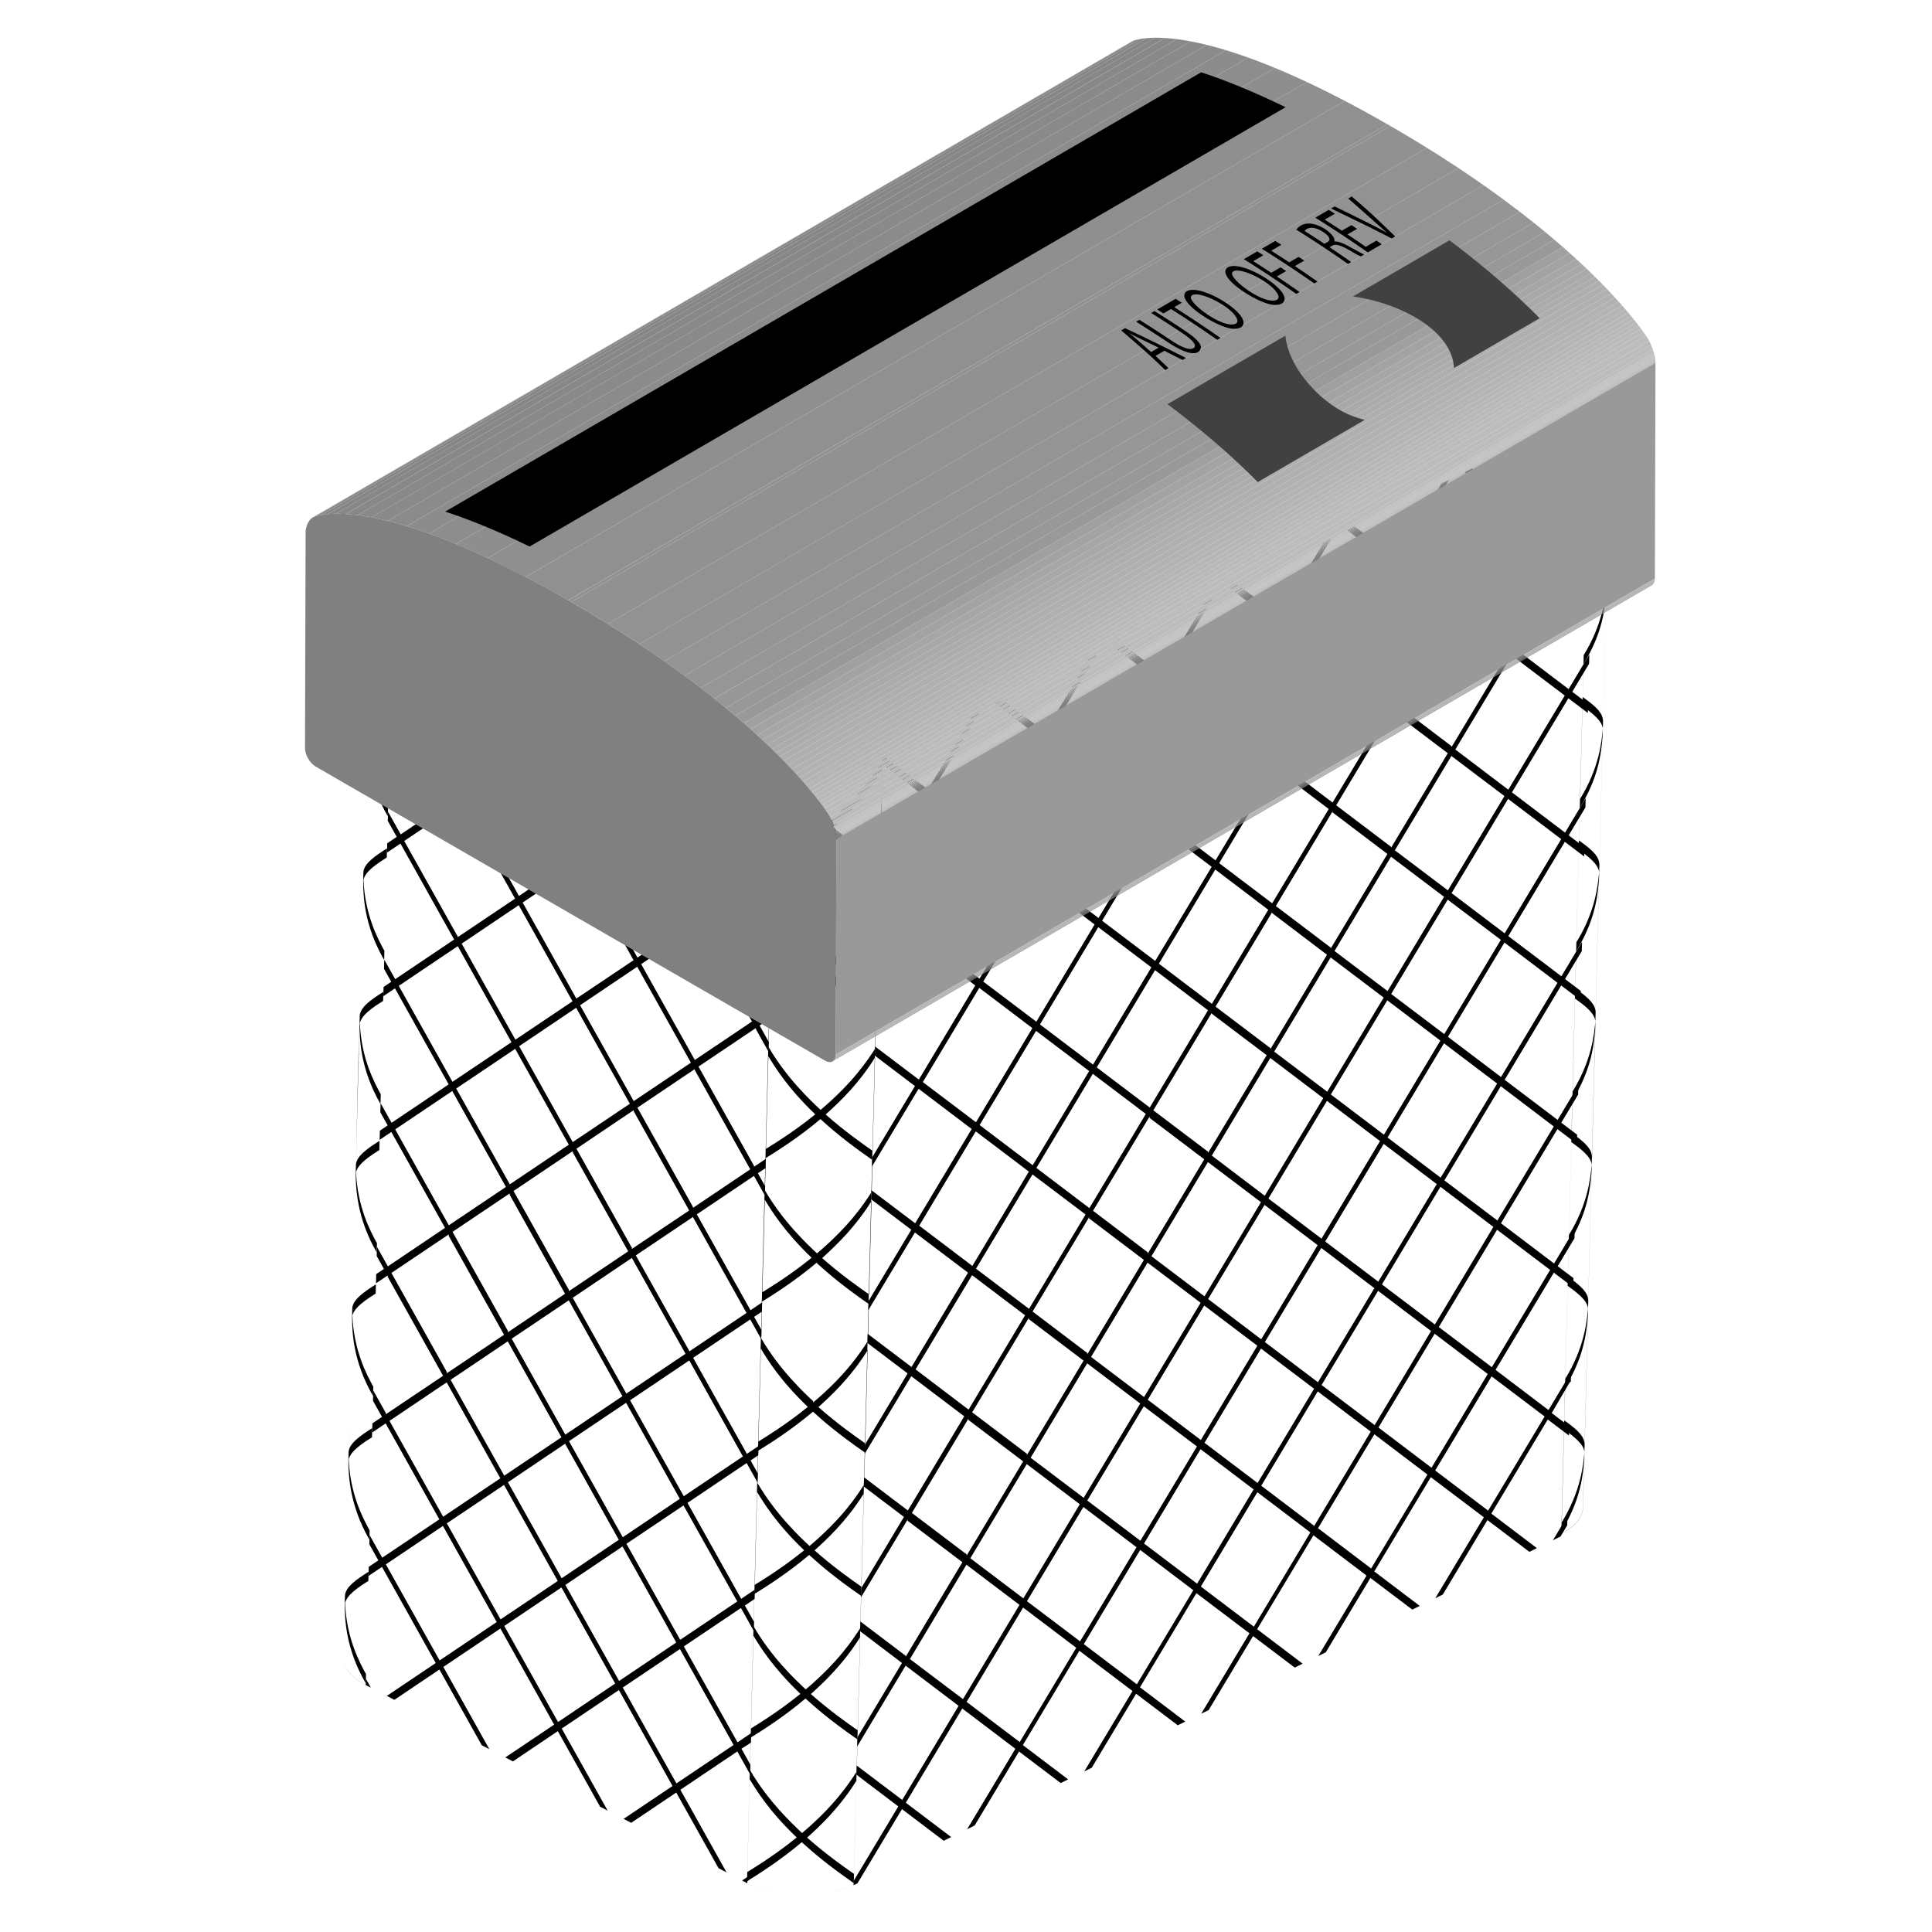 <svg xmlns="http://www.w3.org/2000/svg" xmlns:xlink="http://www.w3.org/1999/xlink" viewBox="0 0 256 256"><path d="M210.68 54.014c1.884-.93 2.841-2.172 2.873-3.437l-.175 6.862c-.075-1.008-.707-1.749-2.705-3.171v-.254m-.03 1.476c1.347.962 2.566 1.913 2.696 2.964-.151 1.684-.467 5.187-3.01 9.317l.31-12.281m-.35 13.5c1.726-2.955 2.836-5.665 3.042-10.038l-.446 17.522c-.076-1.006-.708-1.745-2.705-3.166l.12-4.318m-.14 5.543c1.347.962 2.567 1.913 2.696 2.964-.151 1.683-.467 5.184-3.009 9.311l.31-12.275m-.34 13.499c1.725-2.955 2.835-5.665 3.041-10.038l-.446 17.523c-.076-1.005-.708-1.745-2.705-3.166l.12-4.319m-.14 5.538c1.349.964 2.569 1.917 2.696 2.97-.151 1.683-.467 5.186-3.009 9.311l.31-12.28m-.35 13.5c1.726-2.957 2.836-5.668 3.041-10.043l-.445 17.5c-.075-1.005-.708-1.745-2.705-3.165l.11-4.29m-.14 5.51c1.346.963 2.565 1.915 2.696 2.967-.152 1.683-.471 5.185-3.009 9.298l.31-12.27m-.34 13.5c1.726-2.957 2.836-5.668 3.041-10.043l-.46 18.082c-.076-1.004-.708-1.742-2.705-3.16l.13-4.88m-.16 6.24c1.349.965 2.569 1.918 2.696 2.971-.151 1.684-.467 5.189-3.009 9.322l.31-12.29m-.34 13.52c1.725-2.955 2.835-5.666 3.041-10.039l-.445 17.484c-.076-1.008-.708-1.75-2.705-3.172l.11-4.27m-.15 5.49c1.35.963 2.57 1.916 2.697 2.967-.15 1.686-.464 5.189-3.01 9.324l.31-12.29m-.34 13.52c1.725-2.955 2.835-5.666 3.041-10.039l-.446 17.508c-.075-1.006-.707-1.746-2.704-3.166l.11-4.3m-.14 5.53c1.348.963 2.568 1.914 2.696 2.967-.15 1.686-.464 5.189-3.01 9.324l.31-12.29m-.34 13.51c1.725-2.955 2.835-5.666 3.042-10.043l-.446 17.516c-.076-1.006-.708-1.746-2.705-3.166l.12-4.31m-.14 5.52c1.349.965 2.57 1.918 2.696 2.973-.15 1.684-.464 5.188-3.01 9.322l.31-12.29m-.35 13.52c1.726-2.957 2.836-5.668 3.042-10.043l-.175 6.852c-.032 1.266-.989 2.508-2.873 3.436v-.25m3.79-148.92l-3.8 149.16c1.884-.928 2.841-2.17 2.873-3.436l3.8-149.16c-.03 1.272-.98 2.514-2.87 3.444M49.299 70.388c-.034 1.329.953 2.682 2.956 3.722l-.005.219c-1.602 1.013-3.045 2.016-3.13 3.151l.004-.227.175-6.865m2.919 5.158l-.315 12.361c-.838-1.537-2.582-4.734-2.773-9.47.233-.659.644-1.376 3.088-2.891m-3.132 3.213l.003-.062c.025 1.862.077 5.737 2.784 10.424l-.108 4.248c-1.601 1.011-3.045 2.012-3.129 3.145l.004-.227.446-17.528m2.647 15.83l-.315 12.355c-.839-1.537-2.584-4.735-2.773-9.464.233-.656.644-1.373 3.088-2.887m-3.132 3.213l.003-.062c.025 1.862.077 5.738 2.784 10.424l-.108 4.248c-1.6 1.01-3.042 2.01-3.13 3.145l.005-.227.446-17.528m2.647 15.828l-.314 12.36c-.838-1.536-2.583-4.731-2.773-9.464.233-.67.644-1.39 3.087-2.9m-3.132 3.21l.003-.062c.025 1.864.077 5.743 2.784 10.43l-.107 4.219c-1.599 1.01-3.042 2.01-3.129 3.145l.004-.227.445-17.51m2.648 15.8l-.314 12.359c-.838-1.535-2.583-4.73-2.773-9.465.232-.67.643-1.39 3.087-2.9m-3.133 3.21l.003-.061-.001.098-.001.008c.026 1.717.088 5.736 2.784 10.395l-.124 4.885c-1.599 1.01-3.041 2.01-3.129 3.143l.001-.086.001-.029.005-.264c.154-6.03.241-12.06.461-18.09m-.457 19.43v.014c.237-.66.65-1.377 3.085-2.887l-.314 12.334c-.837-1.535-2.58-4.729-2.772-9.457l.001.01m-.046.32l.003-.064c.024 1.717.081 5.738 2.784 10.412l-.107 4.234c-1.599 1.012-3.041 2.012-3.13 3.148l.005-.24.445-17.49m2.648 15.8l-.314 12.344c-.838-1.537-2.582-4.734-2.772-9.457.233-.65.645-1.37 3.086-2.88m-3.132 3.22l.003-.064c.026 1.863.081 5.74 2.784 10.418l-.108 4.252c-1.599 1.012-3.041 2.012-3.129 3.146l.005-.238.445-17.52m2.647 15.83l-.314 12.338c-.838-1.535-2.582-4.73-2.773-9.451.234-.67.647-1.38 3.087-2.89m-3.132 3.2l.003-.064c.024 1.719.08 5.744 2.784 10.424l-.108 4.254c-1.599 1.01-3.042 2.012-3.129 3.146l.004-.238.446-17.52m2.647 15.83l-.314 12.344c-.837-1.535-2.58-4.727-2.772-9.451.234-.66.647-1.38 3.086-2.89m-3.132 3.21l.003-.064c.026 1.861.081 5.734 2.784 10.418l-.006.225c-2.003-1.041-2.99-2.395-2.956-3.723l.175-6.87m3.625-142.3l-3.8 149.16c-.034 1.328.953 2.682 2.956 3.723l3.8-149.16c-2.003-1.041-2.99-2.394-2.956-3.722"/><path d="M208.14 183.09l.031-1.234-2.987 4.982-7.016-5.32 7.724-12.883 2.566 1.941.031-1.221-2.083-1.58 2.218-3.699.031-1.217-2.733 4.559-7.034-5.326 7.476-12.477 2.579 1.949.031-1.215-2.096-1.586 2.23-3.723.031-1.225-2.745 4.58-7.022-5.316 7.488-12.498 2.567 1.945.031-1.221-2.083-1.576 2.217-3.701.031-1.225-2.732 4.558-7.034-5.326 7.488-12.49 2.566 1.944.031-1.227-2.083-1.577 2.218-3.699.031-1.217-2.732 4.557-7.035-5.333 7.476-12.469 2.579 1.95.031-1.221-2.095-1.589 2.23-3.72.031-1.221-2.746 4.583-7.022-5.324 7.489-12.491 2.566 1.943.031-1.223-2.083-1.58 2.218-3.699.031-1.222-2.733 4.562-.049-.038.059-.097-7.273-5.507 6.394-10.67-.988.487-5.889 9.817-5.528-4.185-.993.49 6.012 4.552-7.521 12.537-7.022-5.317 6.433-10.736-.988.487-5.929 9.882-5.563-4.212-1 .493 6.048 4.58-7.476 12.468-7.034-5.326 6.425-10.717-.992.49-5.917 9.869-5.61-4.175-.998.492 6.042 4.567-7.495 12.494-7.034-5.326 6.425-10.717-.992.49-5.917 9.869-5.553-4.21-.997.492 6.041 4.567-7.488 12.49-7.029-5.313 6.439-10.739-.994.49-5.923 9.879-5.569-4.21-.994.491 6.048 4.579-7.476 12.468-7.041-5.323 6.431-10.719-.998.492-5.911 9.866-5.558-4.208-.488.241-.016.62 5.546 4.199-.006.011-.006-.004-5.891 9.826-.032 1.235 6.419-10.701 7.028 5.321-7.723 12.882-5.804-4.388-.033 1.287 5.295 4.003-5.637 9.401-.031 1.219 6.178-10.304 7.021 5.324-7.475 12.469-5.804-4.387-.031 1.213 5.319 4.033-5.663 9.445-.031 1.219 6.178-10.305 7.035 5.334-7.489 12.49-5.804-4.387-.031 1.211 5.319 4.027-5.663 9.451-.031 1.215 6.178-10.299 7.035 5.326-7.489 12.498-5.804-4.395-.031 1.219 5.319 4.027-5.663 9.451-.031 1.215 6.178-10.299 7.022 5.316-7.476 12.477-5.804-4.395-.031 1.219 5.319 4.027-5.663 9.445-.031 1.219 6.178-10.299.043.033-.059.098L127.52 207l-7.488 12.49-.049-.037.032-.047-6.018-4.557-.033 1.291 5.552 4.211-5.911 9.857-.031 1.219L120 220.708l7.022 5.324-7.475 12.469-6.037-4.563-.031 1.213 5.552 4.209-5.91 9.857-.015.584.518-.256 5.892-9.826 5.53 4.193.991-.49-6.012-4.551 7.482-12.48 7.035 5.334-6.393 10.656.998-.492 5.879-9.805 5.521 4.18.987-.486-6-4.543 7.488-12.498 7.041 5.332-6.393 10.656.991-.49 5.879-9.805 5.522 4.182.993-.49-6-4.543 7.476-12.477 7.028 5.32-6.393 10.656.992-.488 5.879-9.805 5.521 4.18 1.05-.518-6.03-4.566 7.462-12.445 7.035 5.334-6.394 10.656.998-.492 5.905-9.85 5.552 4.197.99-.488-6.026-4.568 7.488-12.49 7.029 5.313-6.434 10.73.994-.49 5.917-9.869 5.559 4.209.995-.492-6.038-4.576 7.475-12.469 2.807 2.125.031-1.225-2.315-1.756 2.4-4.09zm-2.74-14.82l-7.723 12.891-7.029-5.322 7.724-12.889 7.03 5.32zm-76.58 18.87l7.489-12.49.049.037-.059.09 7.28 5.512-7.495 12.494-.043-.033.059-.098-7.28-5.51zm55.02-73.99l-7.488 12.49-.05-.029.026-.051-7.273-5.507 7.488-12.491.05.03-.032.046 7.27 5.51zm8-13.347l-7.495 12.493-.043-.032.026-.051-7.273-5.507 7.488-12.49.05.029-.033.054 7.27 5.5zm-55.02 73.987l7.489-12.49.049.037-.059.098 7.273 5.508-7.489 12.49-.042-.033.059-.098-7.28-5.52zm31.02-33.96l-.006.012-.007-.004-7.749 12.918-.043-.033.06-.098-7.274-5.5 7.724-12.889.049.035-.032.047 7.28 5.5zm8-13.33l-7.482 12.472-.043-.033.027-.051-7.274-5.508 7.476-12.475.05.037-.032.047 7.26 5.51zm.99-.49l7.488-12.491 7.028 5.314-7.488 12.49-7.03-5.31zm14.03 11.87l-7.482 12.471-7.034-5.326 7.481-12.479 7.03 5.34zm-7.52-5.69l-7.475 12.469-7.029-5.313 7.482-12.48 7.03 5.32zm-7.99 13.32l-.007.012-.006-.006-7.749 12.928-7.022-5.326.006-.01.007.004 7.743-12.922 7.03 5.33zm-30.52 14.93l7.476-12.469.05.037-.06.098 7.274 5.508-7.477 12.477-.049-.037.059-.1-7.27-5.52zm7.51-13.69l-7.017-5.313 7.724-12.889 7.022 5.317-7.72 12.88zm-.51.85l-7.482 12.479-7.021-5.324 7.476-12.469 7.02 5.31zm.23 19.71l7.029 5.314-7.495 12.492-7.022-5.316 7.48-12.48zm.52-.86l7.476-12.469 7.028 5.314-7.481 12.479-7.03-5.32zm14.98-6.79l7.034 5.326-7.476 12.477-7.034-5.334 7.48-12.48zm.51-.86l.006-.01.006.004 7.75-12.926 7.034 5.334-.006.012-.007-.006-7.749 12.918-7.03-5.31zm7.53 5.69l.006.004 7.743-12.922 7.04 5.332-.013.014-.006-.006-7.743 12.916-7.034-5.326zm8.26-13.77l7.476-12.477 7.041 5.332-7.481 12.471-7.04-5.32zm.48-19.02l7.488-12.49 7.041 5.323-7.495 12.493-7.04-5.32zm.49-19.04l7.488-12.49 7.028 5.313-7.494 12.494-7.03-5.31zm-16.26 7.03l-7.022-5.316 7.489-12.499 7.028 5.322-7.5 12.5zm-.51.85l-7.481 12.472-7.022-5.317 7.476-12.477 7.02 5.33zm-14.99 6.79l-7.034-5.326 7.476-12.477 7.041 5.331-7.49 12.48zm-.51.85l-7.73 12.885-7.028-5.32 7.724-12.891 7.04 5.33zm-15.24 7.2l-7.035-5.318 7.729-12.885 7.028 5.321-7.72 12.88zm7 6.54l-7.481 12.479-7.035-5.326 7.482-12.479 7.04 5.33zm-.48 19.01l-7.488 12.498-7.028-5.322 7.488-12.49 7.03 5.31zM136.05 194l7.028 5.32-7.482 12.473-7.022-5.316 7.47-12.47zm.52-.85l7.489-12.498 7.028 5.322-7.494 12.494-7.03-5.31zm14.99-6.81l7.041 5.324-7.494 12.492-7.035-5.326 7.48-12.48zm.52-.86l7.488-12.49 7.035 5.326-7.488 12.49-7.03-5.33zm15.01-6.79l7.035 5.326-7.488 12.49-7.035-5.326 7.49-12.49zm.51-.86l7.476-12.469 7.034 5.326-7.475 12.469-7.04-5.33zm15-6.79l7.022 5.326-7.476 12.469-7.028-5.314 7.49-12.49zm.5-.85l.013-.014.006.004 7.743-12.922 7.028 5.322-.007.01-.012-.002-7.743 12.916-7.03-5.32zm22.79-20.94l-7.481 12.473-7.022-5.316 7.476-12.477 7.02 5.33zm.49-19.03l-7.488 12.49-7.034-5.326 7.488-12.49 7.03 5.33zm.49-19.04l-7.495 12.493-7.035-5.326 7.489-12.49 7.04 5.33zm.47-19.021l-7.481 12.479-7.022-5.325 7.476-12.468 7.02 5.312zm-6.77-24.673l.049.037-.059.098 7.273 5.507-7.489 12.498-.042-.041.025-.043-7.273-5.515 7.52-12.541zm-7.98 13.431l-.032.055 7.279 5.504-7.481 12.479-.043-.04.026-.043-7.273-5.515 7.476-12.469.03.029zm-7.56-5.713l7.029 5.314-7.482 12.479-7.022-5.325 7.47-12.468zm-.97 18.645l-7.488 12.49-7.022-5.317 7.488-12.49 7.02 5.319zm-14.54-11.01l7.035 5.326-7.489 12.49-7.034-5.326 7.48-12.495zm-.96 18.671l-7.494 12.494-7.035-5.326 7.488-12.49 7.03 5.33zM154 90.497l7.041 5.323-7.495 12.493-7.034-5.326 7.49-12.483zm-.96 18.673l-7.481 12.472-7.035-5.326 7.482-12.472 7.04 5.33zM138.5 98.152l7.022 5.325-7.476 12.476-7.028-5.321 7.49-12.488zm-15.73 26.218l7.729-12.893 7.017 5.32-7.724 12.881-7.03-5.31zm-.49 19.01l7.481-12.48 7.035 5.334-7.476 12.469-7.04-5.32zm-.48 19.03l7.495-12.492 7.035 5.326-7.489 12.498-7.05-5.34zm-.49 19.05l7.495-12.492 7.023 5.316-7.489 12.498-7.02-5.33zm-.48 19.01l7.481-12.471.043.031-.059.098 7.28 5.512-7.482 12.473-.043-.033.059-.098-7.28-5.51zm-.26 19.36l7.488-12.498 7.029 5.32-7.489 12.49-7.03-5.31zm14.55 11l-7.041-5.322 7.489-12.5 7.041 5.332-7.49 12.49zm.96-18.67l7.477-12.477 7.04 5.332-7.481 12.471-7.04-5.32zm14.56 11.02l-7.034-5.326 7.476-12.477 7.04 5.332-7.49 12.48zm.95-18.66l7.489-12.498 7.034 5.334-7.488 12.49-7.03-5.32zm14.55 11.02l-7.022-5.316 7.489-12.498 7.022 5.324-7.49 12.5zm.98-18.67l7.489-12.5 7.022 5.326-7.489 12.49-7.02-5.32zm14.56 10.96l-7.034-5.334 7.462-12.447 7.035 5.334-7.46 12.45zm.97-18.67l7.449-12.434 7.034 5.334-7.449 12.426-7.03-5.33zm14.54 11.01l-7.022-5.324 7.476-12.469 7.028 5.314-7.49 12.48zM211.4 55.068l-.83-.63-1.11.546 1.91 1.443zM205.77 204.09l1-.49.89-1.48.03-1.22zM102.83 100.38l-.65-.34.63 1.13zM48.455 223.27l.681.35-.66-1.18zM99.049 248.69l-.721.49.7.36zM52.234 74.929l.697-.468-.676-.351zM99.503 230.87l.031-1.223-1.81 1.217-7.113-12.705 7.566-5.09 1.702 3.045.031-1.215-1.218-2.176h.013l.006.01 1.276-.859.032-1.238-1.81 1.217-7.12-12.725.007-.004.006.01 7.831-5.273 1.447 2.588.031-1.219-.958-1.711 1.019-.686.031-1.225-1.54 1.035-7.119-12.725 7.566-5.088 1.454 2.6.031-1.211-.97-1.734 1.032-.693.031-1.219-1.546 1.039-7.113-12.705 7.573-5.092 1.447 2.584.031-1.223-.958-1.713 1.019-.684.031-1.225-1.54 1.033-.043-.078.026-.025-7.361-13.156 7.573-5.092.049.08-.033.023 1.689 3.018.033-1.293-1.218-2.178 1.296-.871.031-1.219-1.817 1.221-7.106-12.709 7.56-5.083 1.708 3.051.031-1.225-1.218-2.177 1.296-.873.031-1.223-1.816 1.22-7.12-12.725 6.48-4.364-.999-.519-5.972 4.016-5.609-10.031-1.009-.524 6.103 10.901-7.567 5.088-7.119-12.732 6.473-4.353-1.004-.521-5.958 4.006-5.597-10.009-1.008-.524 6.106 10.873-7.58 5.097-7.107-12.71 6.486-4.361-1.005-.522-5.972 4.016-5.609-10.031-1.003-.521 6.098 10.898-7.573 5.092-1.678-2.997-.031 1.224 1.188 2.124-1.264.85-.031 1.219 1.785-1.201 7.106 12.71-7.56 5.091-1.678-2.999-.031 1.217 1.182 2.114-1.258.846-.031 1.239 1.785-1.198 7.113 12.713-7.811 5.252-1.449-2.587-.031 1.224.958 1.713-1.02.686-.031 1.219 1.541-1.035 7.12 12.725-7.567 5.088-1.455-2.6-.031 1.209.971 1.736-1.033.695-.031 1.217 1.548-1.041 7.113 12.707-7.574 5.1-1.448-2.59-.031 1.219.958 1.713-1.02.688-.031 1.217 1.534-1.031.049.088-.059.033 7.367 13.166-7.58 5.09-.043-.078.06-.039-1.69-3.021-.035 1.357 1.195 2.135-1.271.854-.031 1.213 1.785-1.201 7.113 12.713-7.567 5.08-1.678-2.998-.031 1.217 1.194 2.135-1.271.855-.031 1.211 1.785-1.201 7.125 12.734-6.485 4.361 1.003.52 5.966-4.016 5.612 10.031 1.004.521-6.096-10.896 7.561-5.09 7.125 12.734-6.477 4.35 1.009.523 5.952-4.008 5.601 10.008 1.004.523-6.084-10.875 7.573-5.1 7.107 12.711-6.485 4.359 1.005.521 5.97-4.014 5.607 10.027 1.062.553-6.122-10.947 7.547-5.076 1.702 3.043.033-1.281-1.187-2.121 1.268-.82zm-1.815-18.67l-7.56 5.084-7.119-12.725 7.56-5.084 7.119 12.72zM59.96 163.23l7.56-5.084.05.088-.059.041 7.361 13.156-7.561 5.092-.049-.09.06-.039-7.362-13.17zm31.364-2.84l-7.566 5.08-.043-.078.026-.025-7.361-13.156 7.56-5.092.05.09-.033.014 7.367 13.18zm-23.276-2.58l7.811-5.26.05.09-.033.014 7.367 13.168-.007.004-.006-.012-7.837 5.264-.043-.07.059-.041-7.361-13.15zm.735-19.18l7.56-5.092 7.114 12.715-7.567 5.08-7.107-12.71zm6.579 33.67l7.113 12.705-7.567 5.09-7.106-12.711 7.56-5.08zm.521-.35l.006-.004.006.01 7.831-5.271 7.114 12.71-.006.004-.006-.012-7.837 5.27-7.108-12.71zm8.088-26.05l-7.107-12.701 7.574-5.1 7.113 12.713-7.58 5.09zm-7.597-13.58l-7.119-12.725 7.573-5.092 7.126 12.728-7.58 5.08zm-.515.36l-7.566 5.08-7.119-12.725 7.56-5.091 7.125 12.73zm-.49 19l-7.817 5.248-7.101-12.691 7.811-5.258 7.107 12.7zm-8.088 26.06l7.113 12.707-7.58 5.088-7.106-12.701 7.573-5.1zm7.597 13.57l7.119 12.725-7.573 5.092-7.119-12.723 7.573-5.1zm.521-.35l7.56-5.084 7.119 12.725-7.56 5.092-7.119-12.73zm23.05 2.04l-.006.004-.006-.012-7.837 5.262-7.12-12.723.006-.006.007.012 7.837-5.27 7.119 12.74zm.472-19.03l-7.56 5.082-7.113-12.705 7.566-5.088 7.107 12.72zm.497-19.03l-7.573 5.092-.049-.08.026-.025-7.361-13.156 7.573-5.092.05.08-.033.014 7.367 13.18zm.221-19.58l-7.573 5.092-7.107-12.703 7.573-5.092 7.107 12.7zm-6.635-31.73l7.119 12.724-7.56 5.083-7.12-12.725 7.564-5.07zm-.962 18.16l-7.574 5.092-7.119-12.724 7.573-5.092 7.12 12.72zM77.313 95.462l7.126 12.728-7.58 5.089-7.12-12.724 7.574-5.098zm-.968 18.168l-7.58 5.088-7.119-12.724 7.573-5.092 7.126 12.72zM54.049 92.419l7.573-5.092 7.113 12.706-7.573 5.092-7.113-12.701zm-.485 19.011l7.566-5.08 7.119 12.724-7.566 5.08-7.119-12.72zm-.722 19.2l7.811-5.259 7.119 12.724-7.817 5.25-7.113-12.71zm-.478 19.02l7.56-5.084 7.113 12.707-7.566 5.086-7.107-12.72zm-.498 19.02l7.573-5.092.049.09-.059.039 7.361 13.156-7.573 5.092-.043-.076.059-.041-7.367-13.17zm-.253 19.6l7.573-5.1 7.113 12.713-7.58 5.09-7.106-12.7zm6.635 31.74l-7.119-12.725 7.561-5.09 7.125 12.734-7.567 5.09zm.962-18.16l7.574-5.092 7.125 12.729-7.58 5.088-7.119-12.73zm14.729 26.32l-7.12-12.725 7.574-5.1 7.119 12.732-7.573 5.1zm.975-18.16l7.573-5.094 7.119 12.725-7.573 5.094-7.119-12.72zm14.716 26.3l-7.107-12.701 7.574-5.102 7.106 12.711-7.573 5.09z"/><path d="M102.83 100.38c3.916 2.034 10.278 2.136 14.143.229l-.005.215c-1.016 1.566-2.908 4.482-7.251 8.156-1.454-1.366-4.479-4.208-6.893-8.346l.01-.25m14.11 1.66l-.315 12.367c-1.381-.968-3.694-2.588-6.225-4.824 2.17-1.96 4.46-4.23 6.54-7.55m-14.15-.18c.89 1.463 2.545 4.188 6.222 7.707-1.225.974-3.075 2.446-6.535 4.575l.31-12.28m-.34 13.5c1.377-.855 4.242-2.634 7.237-5.156 1.233 1.109 3.097 2.785 6.905 5.425l-.108 4.241c-1.015 1.564-2.904 4.474-7.251 8.15-1.351-1.268-4.515-4.238-6.893-8.34l.1-4.31m14 5.72l-.315 12.362c-1.377-.963-3.683-2.576-6.225-4.818 2.16-1.95 4.46-4.22 6.53-7.54m-14.15-.18c.889 1.463 2.545 4.188 6.222 7.706-1.228.975-3.083 2.45-6.535 4.569l.32-12.28m-.34 13.5c1.377-.855 4.242-2.635 7.237-5.156 1.619 1.455 3.365 2.965 6.905 5.426l-.108 4.24c-1.015 1.564-2.904 4.475-7.251 8.15-1.351-1.268-4.515-4.238-6.894-8.34l.11-4.32m14 5.72l-.315 12.367c-1.379-.965-3.688-2.58-6.225-4.818 2.18-1.96 4.47-4.23 6.54-7.55m-14.14-.18c.889 1.465 2.545 4.191 6.222 7.713-1.228.975-3.084 2.449-6.535 4.568l.32-12.28m-.34 13.5c1.2-.748 4.389-2.73 7.237-5.162 1.614 1.451 3.357 2.961 6.905 5.43l-.107 4.213c-1.017 1.566-2.911 4.484-7.251 8.15-1.351-1.27-4.515-4.238-6.894-8.342l.11-4.29m-.14 5.51c.89 1.465 2.545 4.191 6.213 7.703-1.223.973-3.071 2.439-6.525 4.563l.32-12.26m14.14.19l-.315 12.367c-1.381-.967-3.694-2.586-6.225-4.818 2.17-1.97 4.47-4.24 6.54-7.55m-14.49 13.31c1.381-.859 4.254-2.646 7.237-5.162l.069.063-.045.029c1.604 1.441 3.336 2.939 6.879 5.408l-.124 4.879c-1.016 1.566-2.908 4.48-7.242 8.143l-.06-.055.081-.068c-1.352-1.266-4.517-4.23-6.919-8.359l.11-4.88m7.47 13.97l.009.008c1.458-1.318 4.173-3.773 6.513-7.525l-.314 12.342c-1.376-.965-3.681-2.58-6.216-4.816h.01m-7.63-7.73c.89 1.465 2.545 4.191 6.222 7.713-1.29 1.027-3.057 2.434-6.535 4.58l.31-12.29m-.34 13.51c1.379-.857 4.249-2.639 7.246-5.164 1.299 1.168 3.078 2.766 6.896 5.418l-.107 4.227c-1.015 1.564-2.903 4.477-7.242 8.148-1.35-1.268-4.51-4.236-6.902-8.354l.1-4.29m-.14 5.5c.891 1.467 2.549 4.193 6.23 7.715-1.224.973-3.073 2.443-6.543 4.576l.31-12.3m14.14.2l-.314 12.35c-1.378-.965-3.685-2.58-6.216-4.814 1.46-1.32 4.18-3.78 6.53-7.54m-14.49 13.31c1.285-.799 4.294-2.666 7.246-5.164 1.615 1.453 3.357 2.959 6.896 5.424l-.108 4.244c-1.018 1.568-2.911 4.486-7.242 8.148-1.459-1.369-4.497-4.219-6.902-8.35l.102-4.3m14.01 5.73l-.314 12.346c-1.379-.965-3.688-2.58-6.217-4.811 1.46-1.32 4.18-3.78 6.53-7.54m-14.146-.2c.889 1.463 2.545 4.188 6.23 7.715-1.222.971-3.069 2.439-6.543 4.576l.317-12.3m-.344 13.51c1.285-.801 4.295-2.672 7.246-5.17 1.296 1.166 3.07 2.764 6.896 5.428l-.108 4.248c-1.015 1.564-2.903 4.475-7.242 8.148-1.354-1.271-4.525-4.246-6.902-8.35l.102-4.31m14 5.73l-.314 12.35c-1.379-.965-3.688-2.58-6.216-4.811 1.46-1.32 4.18-3.78 6.53-7.54m-14.142-.2c.891 1.467 2.549 4.197 6.23 7.721-1.228.975-3.083 2.451-6.543 4.576l.311-12.3m-.344 13.52c1.285-.799 4.295-2.67 7.247-5.17 1.614 1.453 3.356 2.961 6.896 5.424l-.005.221c-3.865 1.906-10.227 1.805-14.144-.229l-.002-.24m3.796-148.92l-3.8 149.16c3.917 2.033 10.279 2.135 14.144.229l3.8-149.16c-3.86 1.91-10.23 1.8-14.14-.23"/><path d="M41.448 68.56l108.54-63.076c.038-.021.075-.041.114-.057L41.562 68.503a1.477 1.477 0 00-.112.057" fill="#828282"/><path d="M41.562 68.503l108.54-63.076a.203.203 0 00.026-.011c.039-.015.143-.056.317-.106L41.905 68.386c-.174.05-.278.091-.317.106l-.031.011" fill="#838383"/><path d="M41.906 68.386l108.53-63.075c.154-.044.364-.096.635-.145L42.531 68.242c-.27.049-.48.1-.634.144" fill="#848484"/><path d="M42.541 68.242l108.54-63.076c.241-.043.532-.083.873-.114L43.414 68.128c-.338.03-.628.071-.869.114" fill="#858585"/><path d="M43.414 68.128l108.54-63.076c.319-.028.683-.048 1.093-.052L44.517 68.076c-.414.005-.778.024-1.096.052" fill="#868686"/><path d="M44.507 68.076L153.037 5c.395-.003.833.007 1.317.036L45.814 68.113c-.481-.03-.919-.04-1.313-.037" fill="#878787"/><path d="M45.824 68.113l108.54-63.076c.476.029.995.077 1.562.149L47.386 68.262a23.497 23.497 0 00-1.556-.149" fill="#888"/><path d="M47.385 68.262l108.54-63.076a30.59 30.59 0 011.832.291L49.227 68.552a30.871 30.871 0 00-1.835-.29" fill="#898989"/><path d="M49.218 68.552l108.54-63.075c.666.125 1.382.28 2.15.47L51.368 69.022a41.037 41.037 0 00-2.152-.47" fill="#8A8A8A"/><path d="M51.367 69.022l108.54-63.075c.786.194 1.627.425 2.524.698L53.891 69.72a49.48 49.48 0 00-2.523-.698" fill="#8B8B8B"/><path d="M53.893 69.72l108.54-63.075c.928.281 1.916.608 2.968.985L56.861 70.706a61.843 61.843 0 00-2.967-.986" fill="#8C8C8C"/><path d="M56.86 70.706L165.4 7.63a79.11 79.11 0 013.534 1.369L60.394 72.074a78.312 78.312 0 00-3.53-1.368" fill="#8D8D8D"/><path d="M60.394 72.074l108.54-63.075c1.324.548 2.731 1.167 4.226 1.867L64.62 73.941a102.971 102.971 0 00-4.226-1.867" fill="#8E8E8E"/><path d="M64.619 73.941l108.54-63.076c1.58.74 3.257 1.57 5.035 2.5L69.654 76.441a135.517 135.517 0 00-5.041-2.5" fill="#8F8F8F"/><path d="M69.655 76.441l108.54-63.076c1.773.928 3.648 1.954 5.628 3.091L75.273 79.532a163.224 163.224 0 00-5.625-3.091" fill="#909090"/><path d="M75.283 79.532l108.54-63.076.411.237-108.54 63.076c-.133-.08-.271-.159-.407-.237" fill="#919191"/><path d="M159.16 9.578L58.99 67.79c3.082 1.005 6.781 2.483 11.186 4.628l100.17-58.211c-4.41-2.146-8.11-3.624-11.19-4.629"/><g><defs><path id="a" d="M218.86 77.561l-108.54 63.076c.256-.148.415-.465.417-.914l108.54-63.084c0 .45-.16.766-.42.915z"/></defs><clipPath id="b"><use overflow="visible" xlink:href="#a"/></clipPath><path fill="#A6A6A6" d="M110.74 139.72l108.54-63.074-.002.07-108.54 63.074v-.07" clip-path="url(#b)"/><path fill="#A3A3A3" d="M110.74 139.79l108.54-63.076c-.001.026-.002.052-.005.077l-108.54 63.075v-.08" clip-path="url(#b)"/><path fill="#A0A0A0" d="M110.74 139.87l108.54-63.075-.007.065-108.54 63.076c0-.03 0-.05.01-.07" clip-path="url(#b)"/><path fill="#999" d="M110.73 139.94l108.54-63.076-.009.06-108.54 63.075c0-.02.01-.04.01-.06" clip-path="url(#b)"/><path fill="#989898" d="M110.72 139.99l108.54-63.075-.01.05-108.54 63.075c0-.01.01-.03.01-.05" clip-path="url(#b)"/><path fill="#979797" d="M110.71 140.04l108.54-63.076a.704.704 0 01-.011.049l-108.54 63.076c0-.01.01-.03.01-.05" clip-path="url(#b)"/><path fill="#969696" d="M110.7 140.09l108.54-63.076-.015.052-108.54 63.076c.01-.01.01-.03.02-.05" clip-path="url(#b)"/><path fill="#959595" d="M110.68 140.15l108.54-63.08a.733.733 0 01-.017.05l-108.54 63.077c.01-.02.02-.04.02-.05" clip-path="url(#b)"/><path fill="#949494" d="M110.67 140.2l108.54-63.077a.602.602 0 01-.02.051L110.65 140.25c.01-.02.01-.04.02-.05" clip-path="url(#b)"/><path fill="#939393" d="M110.65 140.25l108.54-63.076a2.405 2.405 0 01-.021.049l-108.54 63.076c0-.02.01-.04.02-.05" clip-path="url(#b)"/><path fill="#929292" d="M110.63 140.3l108.54-63.076-.025.05-108.54 63.077c.01-.02.02-.04.03-.05" clip-path="url(#b)"/><path fill="#919191" d="M110.6 140.35l108.54-63.079-.028.048-108.54 63.076c.01-.02.02-.04.03-.05" clip-path="url(#b)"/><path fill="#909090" d="M110.57 140.4l108.54-63.076c-.011.017-.021.033-.033.048l-108.54 63.068c.01-.01.02-.03.03-.04" clip-path="url(#b)"/><path fill="#8F8F8F" d="M110.54 140.44l108.54-63.076c-.012.015-.023.03-.036.044l-108.54 63.077c.02-.01.03-.02.04-.04" clip-path="url(#b)"/><path fill="#8E8E8E" d="M110.5 140.49l108.54-63.077a1.594 1.594 0 01-.038.042l-108.54 63.076c.02-.01.03-.03.04-.04" clip-path="url(#b)"/><path fill="#8D8D8D" d="M110.46 140.53L219 77.454a1.37 1.37 0 01-.041.037l-108.54 63.076c.02-.01.03-.03.04-.04" clip-path="url(#b)"/><path fill="#8C8C8C" d="M110.42 140.57l108.54-63.08a.692.692 0 01-.042.034L110.378 140.6c.02-.01.03-.02.04-.03" clip-path="url(#b)"/><path fill="#8B8B8B" d="M110.38 140.6l108.54-63.076c-.015.01-.029.02-.045.029l-108.54 63.076c.01-.01.03-.02.04-.03" clip-path="url(#b)"/><path fill="#8A8A8A" clip-path="url(#b)" d="M110.34 140.63l108.54-63.077-.02.008-108.54 63.079.02-.01"/></g><path fill="#999" d="M110.82 111.15l108.54-63.079-.08 28.575-108.54 63.074z"/><g><path d="M75.694 79.769l108.54-63.076c1.691.976 3.306 1.944 4.848 2.9L80.542 82.669a176.03 176.03 0 00-4.846-2.9" fill="#919191"/><path d="M75.694 79.769l108.54-63.076C209.652 31.368 217.86 44.1 218.292 44.77c.592.922 1.073 2.406 1.071 3.301l-108.54 63.076c.003-.895-.479-2.378-1.07-3.301-.43-.67-8.64-13.406-34.056-28.081z" fill="none"/><path d="M80.541 82.669l108.54-63.076c1.453.901 2.84 1.792 4.165 2.67L84.716 85.339a169.996 169.996 0 00-4.169-2.67" fill="#929292"/><path d="M84.707 85.339l108.54-63.076c1.154.765 2.261 1.52 3.321 2.264L88.028 87.604c-1.063-.744-2.169-1.5-3.323-2.265" fill="#939393"/><path d="M88.027 87.604l108.54-63.076c.922.647 1.809 1.285 2.662 1.914L90.689 89.518a138.484 138.484 0 00-2.663-1.914" fill="#949494"/><path d="M90.689 89.518l108.54-63.076c.747.551 1.469 1.095 2.166 1.63L92.855 91.148c-.701-.536-1.422-1.08-2.171-1.63" fill="#959595"/><path d="M92.855 91.148l108.54-63.076c.622.479 1.224.951 1.807 1.416L94.652 92.563c-.58-.465-1.182-.937-1.805-1.415" fill="#969696"/><path d="M94.662 92.563l108.54-63.076c.519.415 1.022.823 1.511 1.227L96.173 93.79a98.553 98.553 0 00-1.508-1.227" fill="#979797"/><path d="M96.173 93.79l108.54-63.076c.425.352.839.698 1.241 1.041L97.414 94.831a73.91 73.91 0 00-1.237-1.041" fill="#989898"/><path d="M97.415 94.831l108.54-63.076c.388.329.765.654 1.131.975L98.546 95.805c-.371-.32-.748-.645-1.135-.974" fill="#999"/><path d="M98.545 95.805l108.54-63.076c.31.271.611.538.906.801L99.451 96.606c-.293-.263-.595-.53-.905-.801" fill="#A0A0A0"/><path d="M99.451 96.607l108.54-63.076c.295.264.582.524.862.781l-108.54 63.076c-.28-.257-.564-.517-.859-.781" fill="#A3A3A3"/><path d="M100.31 97.388l108.54-63.076c.243.222.479.441.712.658l-108.54 63.076c-.23-.217-.46-.436-.71-.658" fill="#A6A6A6"/><path d="M101.02 98.046L209.56 34.97c.227.212.448.421.665.628l-108.53 63.076c-.21-.207-.44-.416-.67-.628" fill="#A8A8A8"/><path d="M101.69 98.674l108.54-63.076c.205.195.406.389.603.58l-108.54 63.076c-.19-.191-.39-.384-.6-.58" fill="#A9A9A9"/><path d="M102.29 99.254l108.54-63.076c.178.172.352.343.521.512l-108.53 63.076c-.18-.169-.35-.34-.53-.512" fill="#ABABAB"/><path d="M102.82 99.766L211.35 36.69c.171.168.338.334.501.499l-108.54 63.075c-.16-.16-.32-.326-.49-.494" fill="#ACACAC"/><path d="M103.32 100.26l108.54-63.075c.18.18.354.358.526.533l-108.54 63.076c-.18-.17-.35-.35-.53-.53" fill="#AEAEAE"/><path d="M103.84 100.8l108.54-63.076c.189.195.375.386.555.575l-108.54 63.076c-.18-.2-.37-.39-.56-.58" fill="#AFAFAF"/><path d="M104.4 101.37l108.54-63.076c.181.188.356.374.526.556l-108.54 63.076c-.18-.18-.35-.37-.53-.56" fill="#B0B0B0"/><path d="M104.92 101.93l108.54-63.076c.182.194.357.383.527.569l-108.54 63.076c-.17-.19-.35-.38-.53-.57" fill="#B1B1B1"/><path d="M105.45 102.5l108.54-63.076c.17.186.334.367.493.544l-108.54 63.076c-.16-.18-.32-.36-.49-.54" fill="#B2B2B2"/><path d="M105.94 103.04l108.54-63.076c.157.175.31.347.456.514l-108.54 63.082-.46-.52" fill="#B3B3B3"/><path d="M106.4 103.56l108.54-63.076.423.487-108.54 63.076c-.13-.17-.27-.33-.42-.49" fill="#B4B4B4"/><path d="M106.82 104.04l108.54-63.076c.137.16.269.315.396.466l-108.54 63.076c-.13-.15-.26-.31-.4-.47" fill="#B5B5B5"/><path d="M107.22 104.51l108.54-63.076c.128.152.25.299.367.442l-108.54 63.074c-.12-.14-.24-.29-.37-.44" fill="#B6B6B6"/><path d="M107.59 104.95l108.54-63.076c.122.148.238.292.35.43L107.94 105.38c-.12-.14-.23-.28-.35-.43" fill="#B7B7B7"/><path d="M107.94 105.38l108.54-63.076c.12.149.233.293.341.431l-108.54 63.076c-.11-.14-.22-.28-.34-.43" fill="#B8B8B8"/><path d="M108.28 105.81l108.54-63.076c.116.147.225.288.325.421l-108.54 63.076c-.1-.13-.21-.27-.32-.42" fill="#B9B9B9"/><path d="M108.6 106.23l108.54-63.074c.116.151.223.293.32.425l-108.54 63.076c-.1-.14-.2-.28-.32-.43" fill="#BABABA"/><path d="M108.92 106.66l108.54-63.079c.124.167.233.319.329.454l-108.54 63.075c-.1-.13-.21-.29-.33-.45" fill="#BBB"/><path d="M109.25 107.11l108.54-63.076c.138.193.246.352.328.474l-108.54 63.076c-.08-.12-.19-.28-.33-.47" fill="#BBB"/><path d="M109.58 107.58l108.54-63.076c.089.132.146.221.173.262.084.131.166.273.244.423l-108.53 63.081a5.411 5.411 0 00-.244-.423c-.04-.05-.09-.13-.18-.27" fill="#BCBCBC"/><path d="M110 108.27l108.54-63.076c.08.153.157.314.229.48l-108.55 63.076c-.07-.17-.14-.33-.22-.48" fill="#BBB"/><path d="M110.22 108.75l108.54-63.076c.089.204.17.415.242.626l-108.54 63.076c-.06-.22-.15-.43-.24-.63" fill="#BCBCBC"/><path d="M110.47 109.38L219 46.3c.035.103.068.206.1.309l-108.54 63.076c-.02-.1-.06-.2-.09-.3" fill="#BBB"/><path d="M110.56 109.68L219.1 46.604l.046.159-108.54 63.076c-.01-.05-.03-.1-.05-.16" fill="#BBB"/><path d="M110.61 109.84l108.54-63.072.033.125-108.54 63.076c0-.04-.02-.09-.03-.13" fill="#BABABA"/><path d="M110.64 109.97l108.54-63.076.028.11-108.54 63.076c-.01-.04-.02-.08-.03-.11" fill="#B9B9B9"/><path d="M110.67 110.08l108.54-63.076.022.096-108.54 63.076c0-.04-.01-.07-.02-.1" fill="#B8B8B8"/><path d="M110.7 110.17l108.54-63.076.019.086-108.54 63.08a.292.292 0 01-.02-.09" fill="#B7B7B7"/><path d="M110.72 110.26l108.54-63.075.017.079-108.55 63.076c0-.03-.01-.05-.01-.08" fill="#B6B6B6"/><path d="M110.73 110.34l108.54-63.076.015.075-108.54 63.076c0-.03 0-.06-.01-.08" fill="#B5B5B5"/><path d="M110.75 110.42l108.54-63.076.013.069-108.54 63.076c-.01-.03-.01-.05-.01-.07" fill="#B4B4B4"/><path d="M110.76 110.48L219.3 47.404l.012.068-108.54 63.078c0-.02-.01-.04-.01-.07" fill="#B3B3B3"/><path d="M110.77 110.55l108.54-63.076.01.064-108.54 63.076c0-.01-.01-.04-.01-.06" fill="#B2B2B2"/><path d="M110.78 110.62l108.54-63.08.009.063-108.54 63.076c-.01-.02-.01-.04-.01-.06" fill="#B1B1B1"/><path d="M110.79 110.68l108.54-63.076.008.062-108.54 63.076c-.01-.02-.01-.04-.01-.06" fill="#B0B0B0"/><path d="M110.8 110.74l108.54-63.076.007.062-108.54 63.076c-.01-.02-.01-.04-.01-.06" fill="#AFAFAF"/><path d="M110.8 110.8l108.54-63.076.006.061-108.54 63.075c0-.02 0-.04-.01-.06" fill="#AEAEAE"/><path d="M110.81 110.86l108.54-63.076.006.065-108.54 63.076c-.01-.01-.01-.04-.01-.06" fill="#ACACAC"/><path d="M110.81 110.93l108.54-63.076.004.063-108.54 63.076c.01-.02.01-.04 0-.06" fill="#ABABAB"/><path d="M110.82 110.99l108.54-63.076.003.072-108.54 63.076v-.07" fill="#A9A9A9"/><path d="M110.82 111.06l108.54-63.072.001.072-108.54 63.076v-.08" fill="#A8A8A8"/><path fill="#A6A6A6" d="M110.82 111.14l108.54-63.079v.01L110.82 111.15v-.01"/></g><g><path d="M170.31 44.484l-15.61 9.071c5.245 3.936 9.146 7.467 11.957 10.32l14.177-8.239c-2.194-.541-3.892-1.456-5.856-3.158-2.77-2.566-4.34-5.256-4.67-7.994m21.75-12.637l-12.786 7.43c6.31.884 13.146 4.509 13.39 9.488l11.354-6.599c-2.81-2.852-6.71-6.383-11.95-10.319" fill="#414142"/><path d="M152.53 46.646c-2.121-1.881-2.121-1.881-2.874-2.466l.013-.007c.5.253.999.512 1.505.754l2.353 1.14-1 .579m-3.45-3.163l-.508.295c3.658 3.166 3.801 3.289 5.83 5.255l.438-.254-1.722-1.622 1.168-.679 2.412 1.22.457-.266c-4.48-2.24-4.94-2.474-8.08-3.949m3.9-2.263l-.431.25c1.489.932 2.909 1.852 4.262 2.758 2.267 1.561 1.438 1.912 1.129 1.982-.785.179-2.173-.729-2.696-1.072a163.261 163.261 0 00-4.262-2.758l-.431.25c1.477.924 2.886 1.836 4.228 2.735 4.332 2.828 4.366.617 4.362.592-.118-.747-1.359-1.606-1.955-2.019-1.33-.892-2.73-1.799-4.2-2.718m2.8-1.626l-2.436 1.416.824.519 1.002-.582a157.023 157.023 0 016.128 4.083l.425-.247a156.27 156.27 0 00-6.128-4.083l1.009-.586c-.27-.173-.54-.346-.82-.52m10.81-6.284l-1.775 1.032a157.542 157.542 0 016.952 4.603l.432-.251a151.75 151.75 0 00-3.008-2.056l1.237-.719c-.246-.164-.494-.329-.745-.494l-1.237.719c-.774-.51-1.57-1.024-2.388-1.542l1.345-.782c-.26-.17-.54-.34-.81-.51m2.38-1.383l-1.776 1.032a157.617 157.617 0 016.953 4.602l.431-.25a150.278 150.278 0 00-3.007-2.056l1.243-.723c-.246-.164-.494-.328-.745-.493l-1.243.722c-.774-.51-1.57-1.024-2.388-1.542l1.345-.781c-.26-.17-.54-.34-.81-.511m7.09-4.121l-1.782 1.036a156.951 156.951 0 016.952 4.603l1.853-1.076c-.231-.163-.466-.325-.701-.489l-1.421.826c-.782-.542-1.589-1.09-2.42-1.643l1.275-.741-.747-.494-1.275.741c-.738-.485-1.496-.974-2.272-1.466l1.351-.785c-.27-.171-.54-.341-.82-.512m3.04-1.766l-.456.266c1.733 1.498 3.433 3.036 5.158 4.544l-.007.004a82.244 82.244 0 00-2.877-1.5c-1.223-.602-2.849-1.411-4.076-2.001l-.47.273c5.114 2.471 5.114 2.471 8.037 3.972l.463-.269c-3.11-2.987-3.43-3.299-5.76-5.289m-3.62 6.263c-.848-.56-1.721-1.125-2.62-1.694.003-.007.382-.667 1.499-.335.614.183 1.629.813 1.77 1.307.077.273-.117.405-.21.468l-.44.254m-3.07-2.449a2.214 2.214 0 00-.657.576 156.296 156.296 0 016.854 4.541l.425-.247a153.189 153.189 0 00-2.871-1.965l.399-.232c.328-.138.618-.115 1.152.091.918.355 1.697.977 2.601 1.362l.438-.254c-.31-.136-.713-.357-1.677-.888-.803-.443-1.562-.861-2.226-.846l-.033-.022c.18-1.01-2.79-3.033-4.39-2.116m-8.71 13.044c-1.622.729-6.304-2.753-5.908-3.606.514-1.105 5.334 1.212 6.068 2.917.14.314.09.546-.16.689m-6.49-4.3c-1.621 1.189 3.623 4.546 5.774 4.917 1.346.232 2.272-.36 1.452-1.58-1.15-1.707-5.69-4.239-7.22-3.337m11.93 1.141c-1.626.729-6.303-2.755-5.902-3.608.515-1.099 5.331 1.22 6.063 2.919.14.315.08.547-.16.689m-6.5-4.3c-1.62 1.189 3.626 4.545 5.777 4.916 1.347.232 2.274-.36 1.45-1.58-1.15-1.706-5.7-4.237-7.23-3.336"/><defs><path id="c" d="M189.94 43.786c6.914 6.744-1.063 11.85-6.152 12.108-8.383.426-16.144-10.319-12.56-14.652 3.25-3.935 13.76-1.874 18.71 2.544"/></defs><clipPath id="d"><use overflow="visible" xlink:href="#c"/></clipPath><g clip-path="url(#d)"><defs><path id="e" d="M192.66 48.765l-11.823 6.871c5.84 1.186 11.7-2.218 11.82-6.871m-20.17-8.573c-1.637 1.024-2.288 2.308-2.18 4.292l8.96-5.207c-1.09-.117-4.39-.474-6.78.915"/></defs><clipPath id="f"><use overflow="visible" xlink:href="#e"/></clipPath><g clip-path="url(#f)"><defs><path id="g" d="M182.76 58.016c-3.19-3.521-8.488-8.615-16.662-14.458l12.179-7.078c8.174 5.842 13.472 10.937 16.662 14.458l-12.18 7.078z"/></defs></g></g><g clip-path="url(#d)"><defs><path id="h" d="M179.27 39.277l-8.96 5.207c.329 2.738 1.899 5.428 4.669 7.994 1.965 1.702 3.662 2.617 5.856 3.158l11.824-6.871c-.34-6.885-12.39-9.685-13.39-9.488"/></defs><clipPath id="i"><use overflow="visible" xlink:href="#h"/></clipPath><g clip-path="url(#i)"><defs><path id="j" d="M179.2 56.743c-2.854-2.905-6.848-6.528-12.257-10.57l15.224-8.847c5.409 4.042 9.402 7.665 12.257 10.57l-15.22 8.847z"/></defs></g></g></g><path d="M75.694 79.769c25.417 14.675 33.625 27.407 34.057 28.077.592.922 1.074 2.406 1.071 3.301l-.081 28.576c-.002.902-.643 1.268-1.422.818l-67.492-38.967c-.779-.45-1.416-1.553-1.413-2.455l.081-28.576c.002-.895.491-1.818 1.093-2.051.433-.176 8.681-3.408 34.105 11.271z" fill="gray"/></svg>